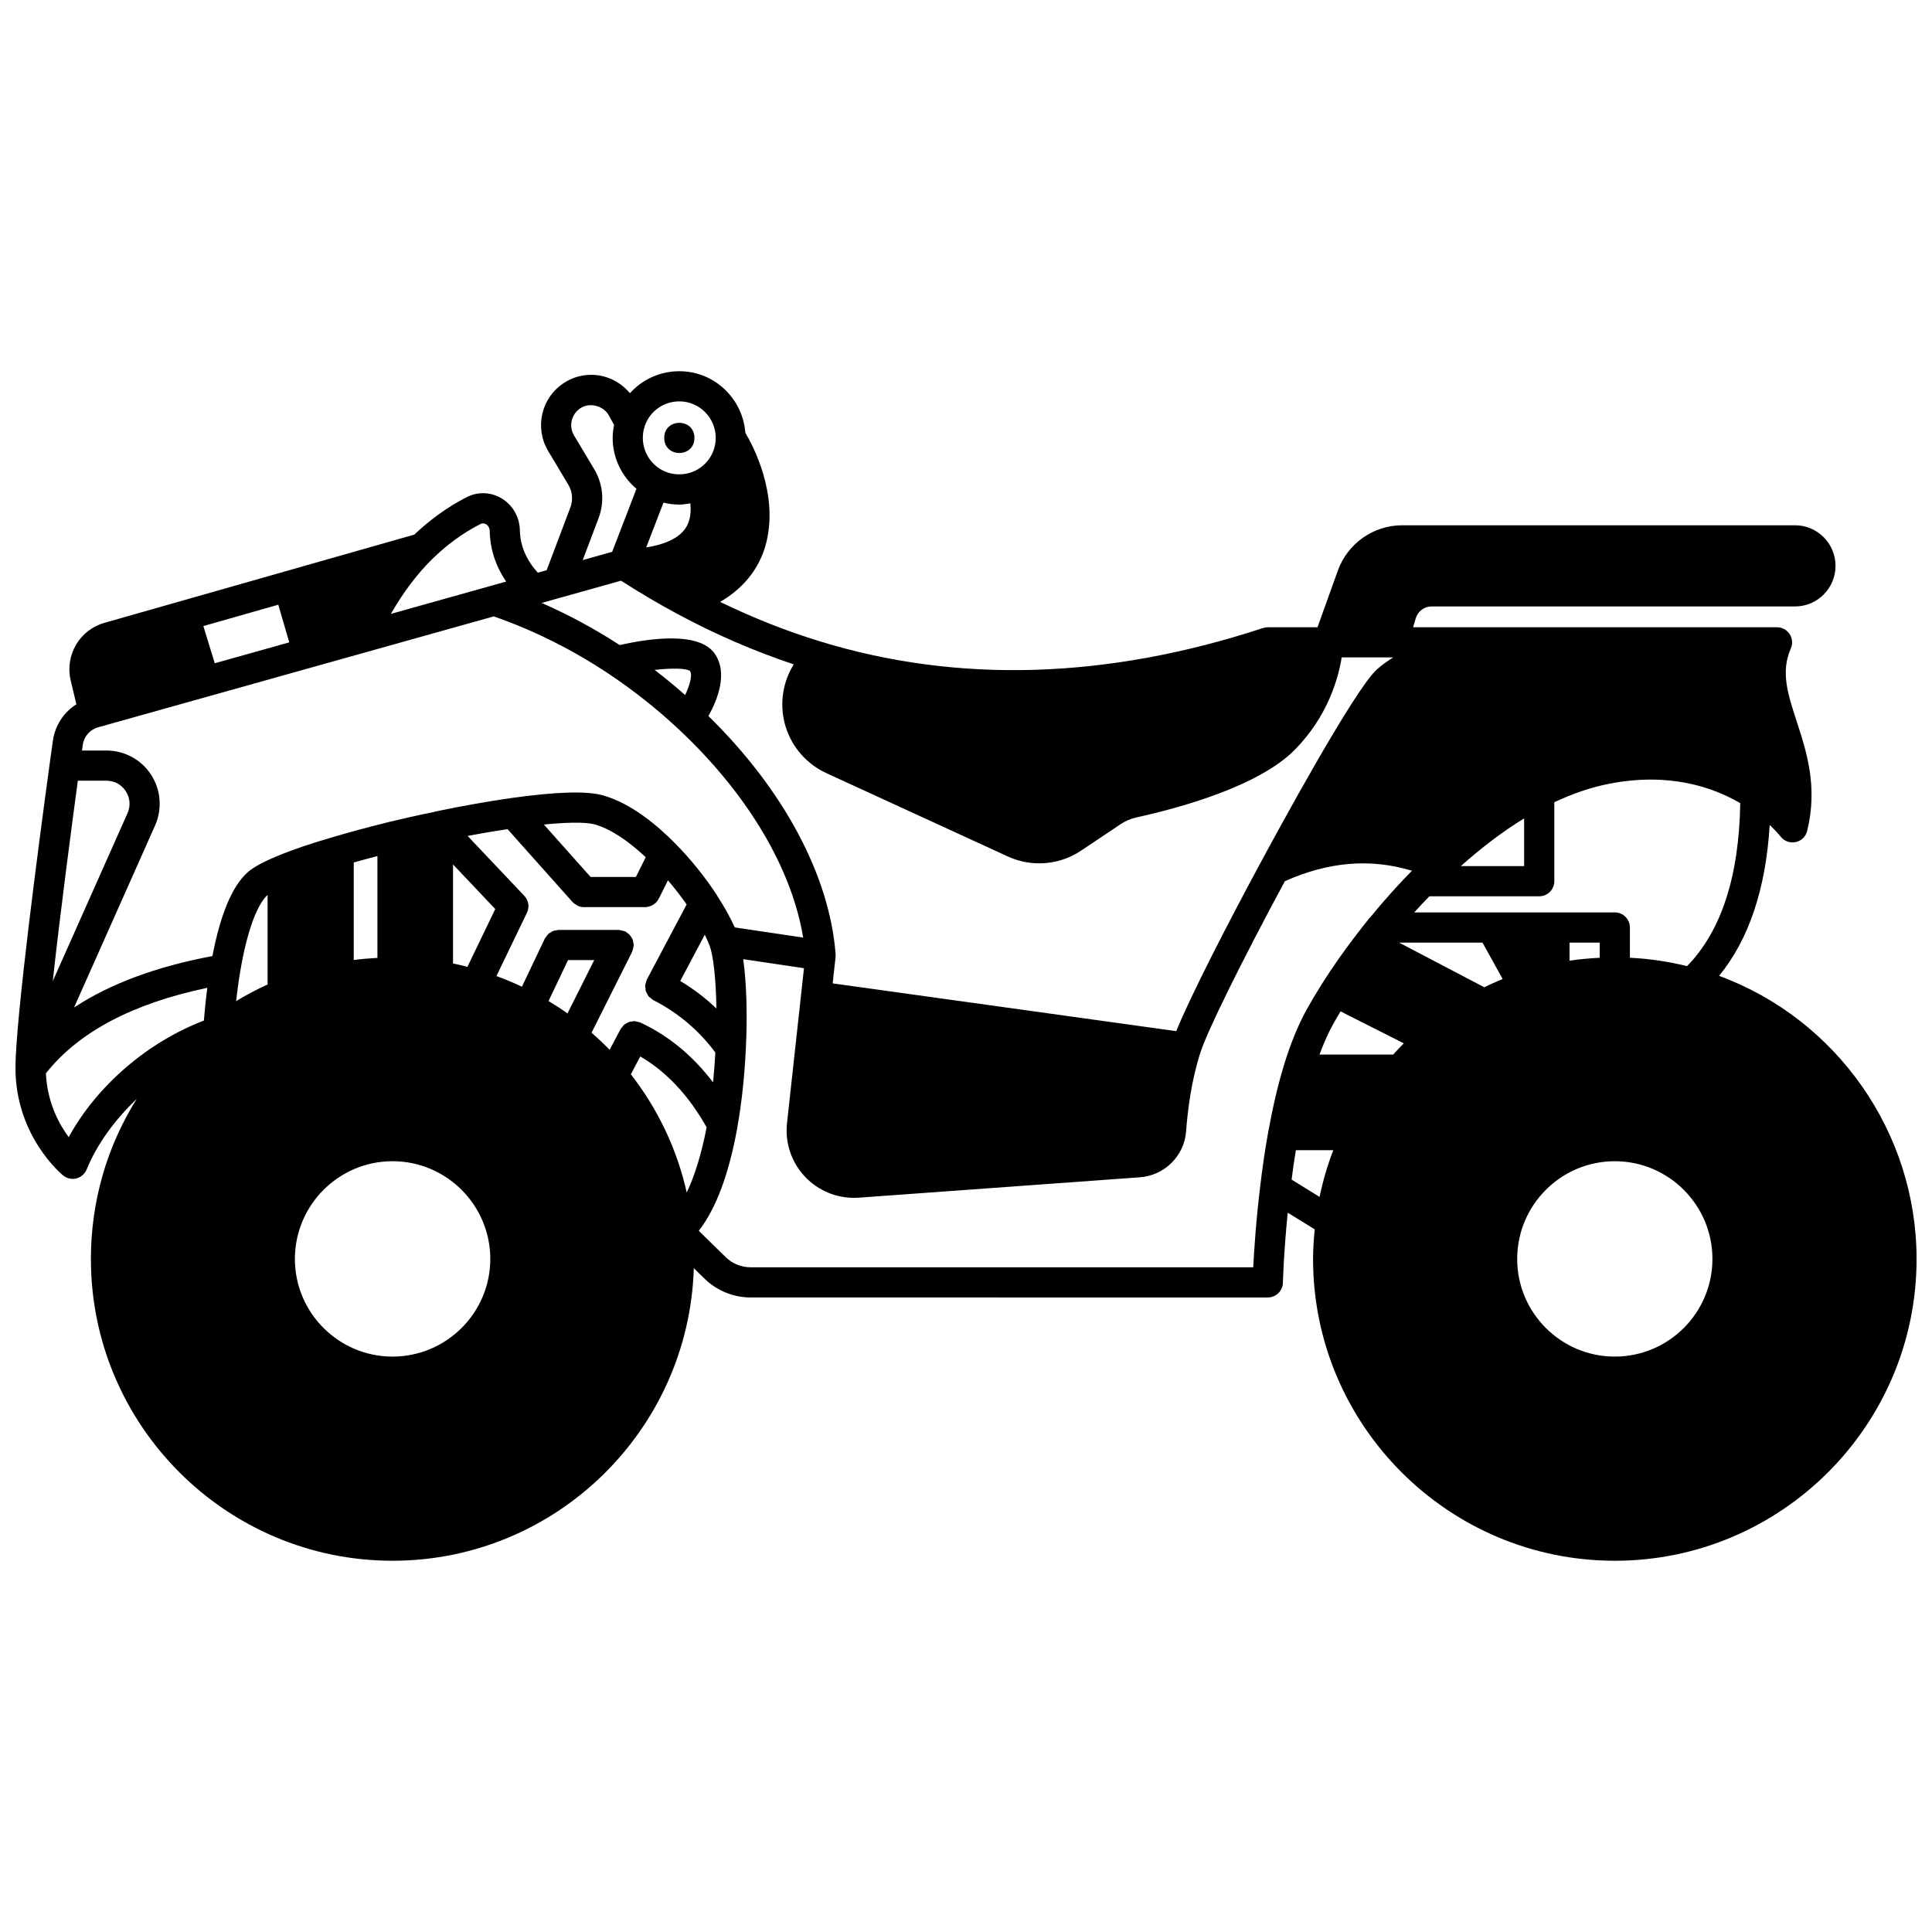 <?xml version="1.0" encoding="UTF-8"?>
<!-- Uploaded to: ICON Repo, www.svgrepo.com, Generator: ICON Repo Mixer Tools -->
<svg width="800px" height="800px" version="1.1" viewBox="144 144 512 512" xmlns="http://www.w3.org/2000/svg">
 <defs>
  <clipPath id="a">
   <path d="m148.09 242h503.81v316h-503.81z"/>
  </clipPath>
 </defs>
 <path d="m328.03 260.05c0 5.332-8 5.332-8 0s8-5.332 8 0"/>
 <g clip-path="url(#a)">
  <path d="m599.58 402.61c7.887-9.652 12.379-23.051 13.41-39.988 1.852 1.746 2.828 2.996 2.84 3.012 0.922 1.242 2.481 1.844 4.008 1.531 1.52-0.309 2.727-1.469 3.09-2.977 2.844-11.746-0.152-20.926-2.789-29.027-2.391-7.328-4.273-13.113-1.551-19.328 0.543-1.234 0.426-2.664-0.312-3.789-0.738-1.133-2-1.812-3.348-1.812h-96.449l0.703-2.359c0.574-1.891 2.262-3.16 4.211-3.16h96.324c5.91 0 10.715-4.82 10.715-10.75 0-5.93-4.805-10.758-10.715-10.758h-104.12c-7.652 0-14.52 4.863-17.078 12.082l-5.367 14.941-13.18 0.004c-0.426 0-0.844 0.066-1.246 0.199-41.301 13.57-80.758 14.77-117.3 3.574-8.926-2.715-17.828-6.25-26.582-10.496 4.918-2.871 10.285-7.742 12.266-15.844 3.16-12.984-3.582-25.613-5.582-28.969-0.699-9.109-8.23-16.32-17.492-16.32-5.156 0-9.836 2.207-13.098 5.828-2.516-3.039-6.246-4.871-10.25-4.871-2.621 0-5.144 0.754-7.273 2.176-5.981 3.926-7.809 11.82-4.16 17.988l5.359 8.953c1.098 1.84 1.297 4.047 0.531 6.055l-6.277 16.605-2.34 0.656c-3.047-3.371-4.672-7.074-4.758-11.324-0.102-3.508-1.938-6.648-4.922-8.414-2.836-1.68-6.269-1.762-9.172-0.273-4.988 2.551-9.648 5.91-13.887 9.926l-34.371 9.785c-0.02 0.004-0.039 0-0.059 0.004-0.02 0.004-0.031 0.02-0.051 0.027l-47.621 13.559c-6.59 1.867-10.527 8.566-8.957 15.254l1.516 6.328c-3.348 2.125-5.676 5.625-6.227 9.664l-0.844 6.051c-2.727 19.922-9.047 67.598-9.07 80.625v0.02 0.062c0 17.887 12.102 28.02 12.621 28.445 0.723 0.586 1.621 0.906 2.535 0.906 0.328 0 0.656-0.039 0.98-0.121 1.23-0.312 2.242-1.188 2.723-2.363 2.758-6.738 7.473-13.18 13.273-18.703-7.863 12.527-12.145 27.109-12.145 42.422 0 44.094 35.859 79.969 79.93 79.969 43.277 0 78.547-34.57 79.848-77.539l2.836 2.777c3.223 3.168 7.652 4.984 12.164 4.984l137.11 0.004c2.168 0 3.941-1.73 4-3.898 0.004-0.094 0.215-7.938 1.281-18.57l7.164 4.422c-0.27 2.633-0.449 5.262-0.449 7.852 0 44.094 35.875 79.969 79.969 79.969s79.969-35.875 79.969-79.969c0-33.602-21.219-63.578-52.324-75.035zm-273.59 57.414c-2.555-11.395-7.582-22.043-14.809-31.324l2.5-4.727c6.965 4.062 12.859 10.371 17.582 18.777-1.344 6.949-3.137 12.812-5.273 17.273zm-13.469-83.621h-12.008l-12.383-13.895c8.527-0.844 12.121-0.426 13.543-0.012 4.027 1.141 8.645 4.18 13.453 8.672zm-34.016-12.676 17.234 19.332c0.023 0.027 0.059 0.035 0.09 0.062 0.305 0.324 0.676 0.57 1.074 0.781 0.09 0.043 0.152 0.125 0.238 0.164 0.488 0.211 1.02 0.332 1.582 0.332h16.273 0.008c0.473 0 0.926-0.117 1.367-0.277 0.125-0.043 0.238-0.098 0.355-0.156 0.34-0.164 0.656-0.375 0.941-0.633 0.059-0.055 0.133-0.098 0.188-0.156 0.281-0.289 0.527-0.617 0.719-0.996l2.434-4.891c1.758 2.059 3.43 4.215 4.957 6.402l-10.547 19.906c-0.008 0.012-0.004 0.027-0.012 0.039-0.004 0.008-0.012 0.012-0.016 0.02-0.105 0.203-0.113 0.418-0.176 0.633-0.094 0.289-0.219 0.57-0.242 0.867-0.02 0.25 0.051 0.496 0.078 0.742 0.027 0.262 0.016 0.523 0.098 0.777 0.074 0.238 0.234 0.441 0.352 0.664 0.125 0.23 0.207 0.48 0.375 0.684 0.156 0.191 0.387 0.316 0.578 0.477 0.207 0.172 0.375 0.379 0.625 0.512 0.012 0.008 0.027 0.008 0.039 0.016 0.008 0.004 0.008 0.008 0.016 0.012 6.648 3.391 12.145 8.094 16.445 13.902-0.152 2.699-0.352 5.328-0.613 7.879-5.371-7.031-11.746-12.324-19.094-15.75l-0.012-0.012c-0.008-0.004-0.012-0.004-0.02-0.004-0.059-0.027-0.117-0.062-0.176-0.094-0.207-0.098-0.43-0.094-0.641-0.152-0.273-0.074-0.531-0.176-0.809-0.191-0.238-0.012-0.465 0.047-0.699 0.074-0.273 0.031-0.543 0.043-0.809 0.133-0.23 0.078-0.426 0.223-0.637 0.344-0.23 0.133-0.477 0.234-0.68 0.414-0.191 0.164-0.32 0.383-0.48 0.586-0.148 0.188-0.336 0.336-0.453 0.555l-2.906 5.496c-1.527-1.59-3.125-3.09-4.781-4.539l10.758-21.445c0.02-0.039 0.016-0.082 0.031-0.125 0.113-0.234 0.145-0.5 0.207-0.758 0.062-0.266 0.152-0.52 0.16-0.789 0-0.043 0.023-0.078 0.023-0.125 0-0.199-0.082-0.371-0.113-0.562-0.039-0.289-0.066-0.566-0.168-0.84-0.094-0.246-0.238-0.449-0.375-0.668-0.133-0.215-0.242-0.434-0.418-0.625-0.199-0.215-0.445-0.371-0.688-0.539-0.156-0.109-0.266-0.258-0.441-0.344-0.035-0.02-0.078-0.016-0.117-0.031-0.242-0.117-0.52-0.152-0.789-0.215-0.258-0.059-0.504-0.145-0.758-0.152-0.043 0-0.078-0.023-0.125-0.023h-15.953c-0.219 0-0.406 0.094-0.621 0.125-0.277 0.043-0.555 0.062-0.816 0.164-0.246 0.098-0.449 0.25-0.668 0.391-0.215 0.137-0.441 0.242-0.625 0.418-0.219 0.207-0.367 0.465-0.535 0.715-0.109 0.16-0.262 0.281-0.344 0.461l-6.082 12.777c-2.203-1.047-4.445-1.988-6.75-2.824l8.086-16.781c0.719-1.496 0.441-3.277-0.699-4.481l-15.035-15.875c3.707-0.699 7.262-1.301 10.59-1.801zm45.77 40.242 6.496-12.254c0.535 1.086 1.004 2.125 1.332 3.031 0.906 2.539 1.641 8.586 1.75 16.516-2.883-2.758-6.082-5.188-9.578-7.293zm-49.023-19.059-7.379 15.312c-1.285-0.336-2.555-0.633-3.82-0.891l0.004-26.246zm19.281 13.523h6.949l-7.094 14.137c-1.613-1.156-3.285-2.242-5.019-3.289zm-46.512 53.301c14.285 0 25.91 11.621 25.91 25.906 0 14.262-11.625 25.871-25.91 25.871-14.266 0-25.871-11.605-25.871-25.871 0-14.281 11.605-25.906 25.871-25.906zm-4-53.879c-2.098 0.105-4.191 0.285-6.277 0.555v-25.844c1.93-0.547 4.031-1.117 6.277-1.699zm-29.105 7.043c-2.871 1.309-5.656 2.777-8.348 4.414 0.273-2.383 0.625-5.078 1.098-7.894 1.727-10.273 4.367-17.652 7.246-20.246l0.004-0.004zm123.8-15.125c-1.129-2.547-2.715-5.414-4.684-8.434-0.023-0.043-0.023-0.094-0.051-0.133-3.195-4.879-7.035-9.625-11.094-13.73-4.547-4.609-11.535-10.555-19.008-12.668-4.277-1.242-12.254-1.02-24.379 0.68h-0.004c-6.059 0.859-13.059 2.102-20.25 3.602-0.078 0.016-0.145 0.066-0.223 0.09-4.004 0.797-8.008 1.703-11.961 2.66-5.656 1.406-10.383 2.68-14.414 3.879-6.195 1.781-11.336 3.531-15.246 5.184-0.012 0.004-0.023 0.012-0.035 0.016-0.004 0-0.004 0.004-0.008 0.004-3.715 1.527-6.266 2.934-7.793 4.305-4.051 3.648-7.16 11.121-9.273 22.137-14.781 2.773-27.07 7.312-36.664 13.629l21.48-48.254c1.938-4.41 1.535-9.438-1.086-13.453-2.613-4-7.027-6.391-11.812-6.391h-6.481l0.207-1.496c0.305-2.219 1.891-4.043 4.035-4.648l104.88-29.402c10.492 3.656 20.734 8.742 30.449 15.203 6.617 4.414 12.871 9.375 18.598 14.746 18.172 17.004 29.941 36.828 32.945 55.168zm-174.09-38.879h7.582c2.102 0 3.965 1.008 5.109 2.762 1.16 1.77 1.328 3.91 0.477 5.852l-19.812 44.504c1.984-18.184 5.035-41.242 6.644-53.117zm53.121-46.637 2.91 9.977-19.742 5.535-3.023-9.855zm107.83 23.938c-2.629-2.305-5.309-4.539-8.109-6.664 4.629-0.516 8.406-0.449 9.379 0.297 0.707 0.98 0.004 3.648-1.27 6.367zm130.14 89.07-91.051-12.66 0.766-6.973c0.027-0.246 0.031-0.496 0.012-0.742-1.574-20.836-13.828-43.691-33.711-63.137 2.332-4.144 5.316-11.379 1.633-16.582-4.137-5.789-16.883-4.082-25.141-2.223-6.684-4.336-13.602-8.059-20.676-11.164l5.449-1.527c0.039-0.012 0.078-0.02 0.121-0.031l15.465-4.336c4.938 3.18 9.938 6.125 14.871 8.777 10.094 5.453 20.465 9.91 30.891 13.398l-0.352 0.602c-2.812 4.883-3.441 10.746-1.734 16.102 1.703 5.348 5.613 9.762 10.73 12.117l48.047 22.066c2.66 1.234 5.527 1.844 8.379 1.844 3.918 0 7.816-1.148 11.121-3.391l10.504-7.031c1.23-0.82 2.621-1.406 4.121-1.746 11.594-2.547 32.477-8.27 42.016-17.973 8.77-8.922 11.512-19.008 12.379-24.434h13.66c-1.547 0.977-3.019 2.023-4.309 3.168-5.965 5.293-26.684 43.512-30.773 51.109-8.309 15.383-18.52 35.172-22.418 44.766zm-135.89-140.06c1.371 0.336 2.785 0.52 4.207 0.52 0.992 0 1.957-0.172 2.918-0.332 0.273 2.785-0.172 5.094-1.445 6.82-1.805 2.453-5.312 4.09-10.258 4.859zm228.08 83.684v12.637h-16.77c5.59-4.981 11.199-9.246 16.77-12.637zm-25.105 20.637h29.105c2.207 0 4-1.789 4-4v-20.926c4.992-2.328 9.883-4 14.559-4.898 15.773-3.082 27.328 0.836 34.715 5.141-0.309 19.449-5.051 33.945-14.098 43.191-4.93-1.219-10.008-1.969-15.141-2.219l-0.004-8.016c0-2.211-1.793-4-4-4l-53.16 0.004c1.332-1.48 2.68-2.887 4.023-4.277zm45.137 12.273v4.023c-2.676 0.137-5.348 0.367-7.996 0.773v-4.797zm4 57.938c14.266 0 25.871 11.621 25.871 25.906 0 14.262-11.605 25.871-25.871 25.871s-25.871-11.605-25.871-25.871c0-14.281 11.605-25.906 25.871-25.906zm-35.066-57.938 5.344 9.652c-1.684 0.68-3.293 1.41-4.871 2.184l-22.574-11.836zm-39.648 21.738c0.633-1.141 1.316-2.316 2.031-3.512l16.766 8.473c-0.996 0.977-1.902 1.973-2.82 2.969h-19.523c1.102-2.957 2.285-5.637 3.547-7.93zm-9.812 33.281h9.918c-1.547 4.016-2.758 8.152-3.629 12.375l-7.418-4.582c0.332-2.637 0.711-5.234 1.129-7.793zm-163.38-198.45c5.312 0 9.637 4.344 9.637 9.676 0 3.707-2.074 7.039-5.394 8.684-2.844 1.379-6.191 1.273-8.855-0.164-3.121-1.695-5.066-4.957-5.066-8.52 0-0.988 0.137-1.906 0.414-2.809 0.027-0.09 0.051-0.184 0.074-0.273 1.328-3.953 4.984-6.594 9.191-6.594zm-22.559 17.977-5.348-8.941c-1.465-2.469-0.727-5.633 1.695-7.231 2.394-1.594 6.082-0.707 7.551 1.953l1.363 2.492c-0.227 1.117-0.375 2.242-0.375 3.426 0 5.277 2.367 10.172 6.305 13.496l-6.438 16.703-7.801 2.188 4.195-11.098c1.629-4.305 1.215-9.035-1.148-12.988zm-30.148 14.527c0.492-0.25 0.984-0.234 1.457 0.047 0.602 0.355 0.973 1.008 0.992 1.719 0.102 4.91 1.586 9.418 4.371 13.48l-30.559 8.57c3.231-5.641 6.891-10.551 10.996-14.559 3.867-3.801 8.152-6.91 12.742-9.258zm-109.12 162.48c-2.602-3.504-5.695-9.266-6.043-16.91 8.633-10.93 23.008-18.523 42.777-22.656-0.461 3.539-0.754 6.641-0.914 8.68-15.031 5.754-28.414 17.359-35.82 30.887zm180.66 34.492c-2.426 0-4.812-0.98-6.559-2.695l-7.121-6.977c4.57-5.875 7.996-15.051 10.215-27.367 0.004-0.016-0.004-0.027 0-0.043v-0.004c1.137-6.356 1.895-13.387 2.254-20.895 0.453-8.977 0.16-17.562-0.699-23.672l16.102 2.391-0.75 6.863c0 0.012-0.012 0.02-0.012 0.031-0.004 0.016 0.004 0.031 0.004 0.047l-3.734 34.086c-0.586 5.269 1.18 10.492 4.856 14.324 3.391 3.539 8.035 5.508 12.906 5.508 0.414 0 0.836-0.012 1.25-0.043l74.484-5.402c6.535-0.457 11.809-5.699 12.258-12.164 0.414-5.512 1.41-13.605 3.824-20.957 1.809-5.664 10.75-23.801 22.355-45.344 11.562-5.172 22.648-6.106 33.676-2.781-0.012 0.016-0.02 0.035-0.031 0.047-3.672 3.715-7.328 7.801-10.883 12.145-0.035 0.035-0.059 0.074-0.098 0.113-0.031 0.039-0.066 0.078-0.105 0.121-0.039 0.043-0.098 0.062-0.137 0.113-1.176 1.461-2.316 2.918-3.414 4.348-3.285 4.266-6.359 8.645-9.137 13.035-1.52 2.418-2.914 4.762-4.16 6.996-2.231 4.062-4.238 8.984-5.957 14.633-1.559 5.113-2.926 10.934-4.191 17.816-0.812 4.559-1.508 9.289-2.07 14.047-1.133 9.25-1.648 17.195-1.871 21.68l-133.25-0.004z"/>
 </g>
</svg>